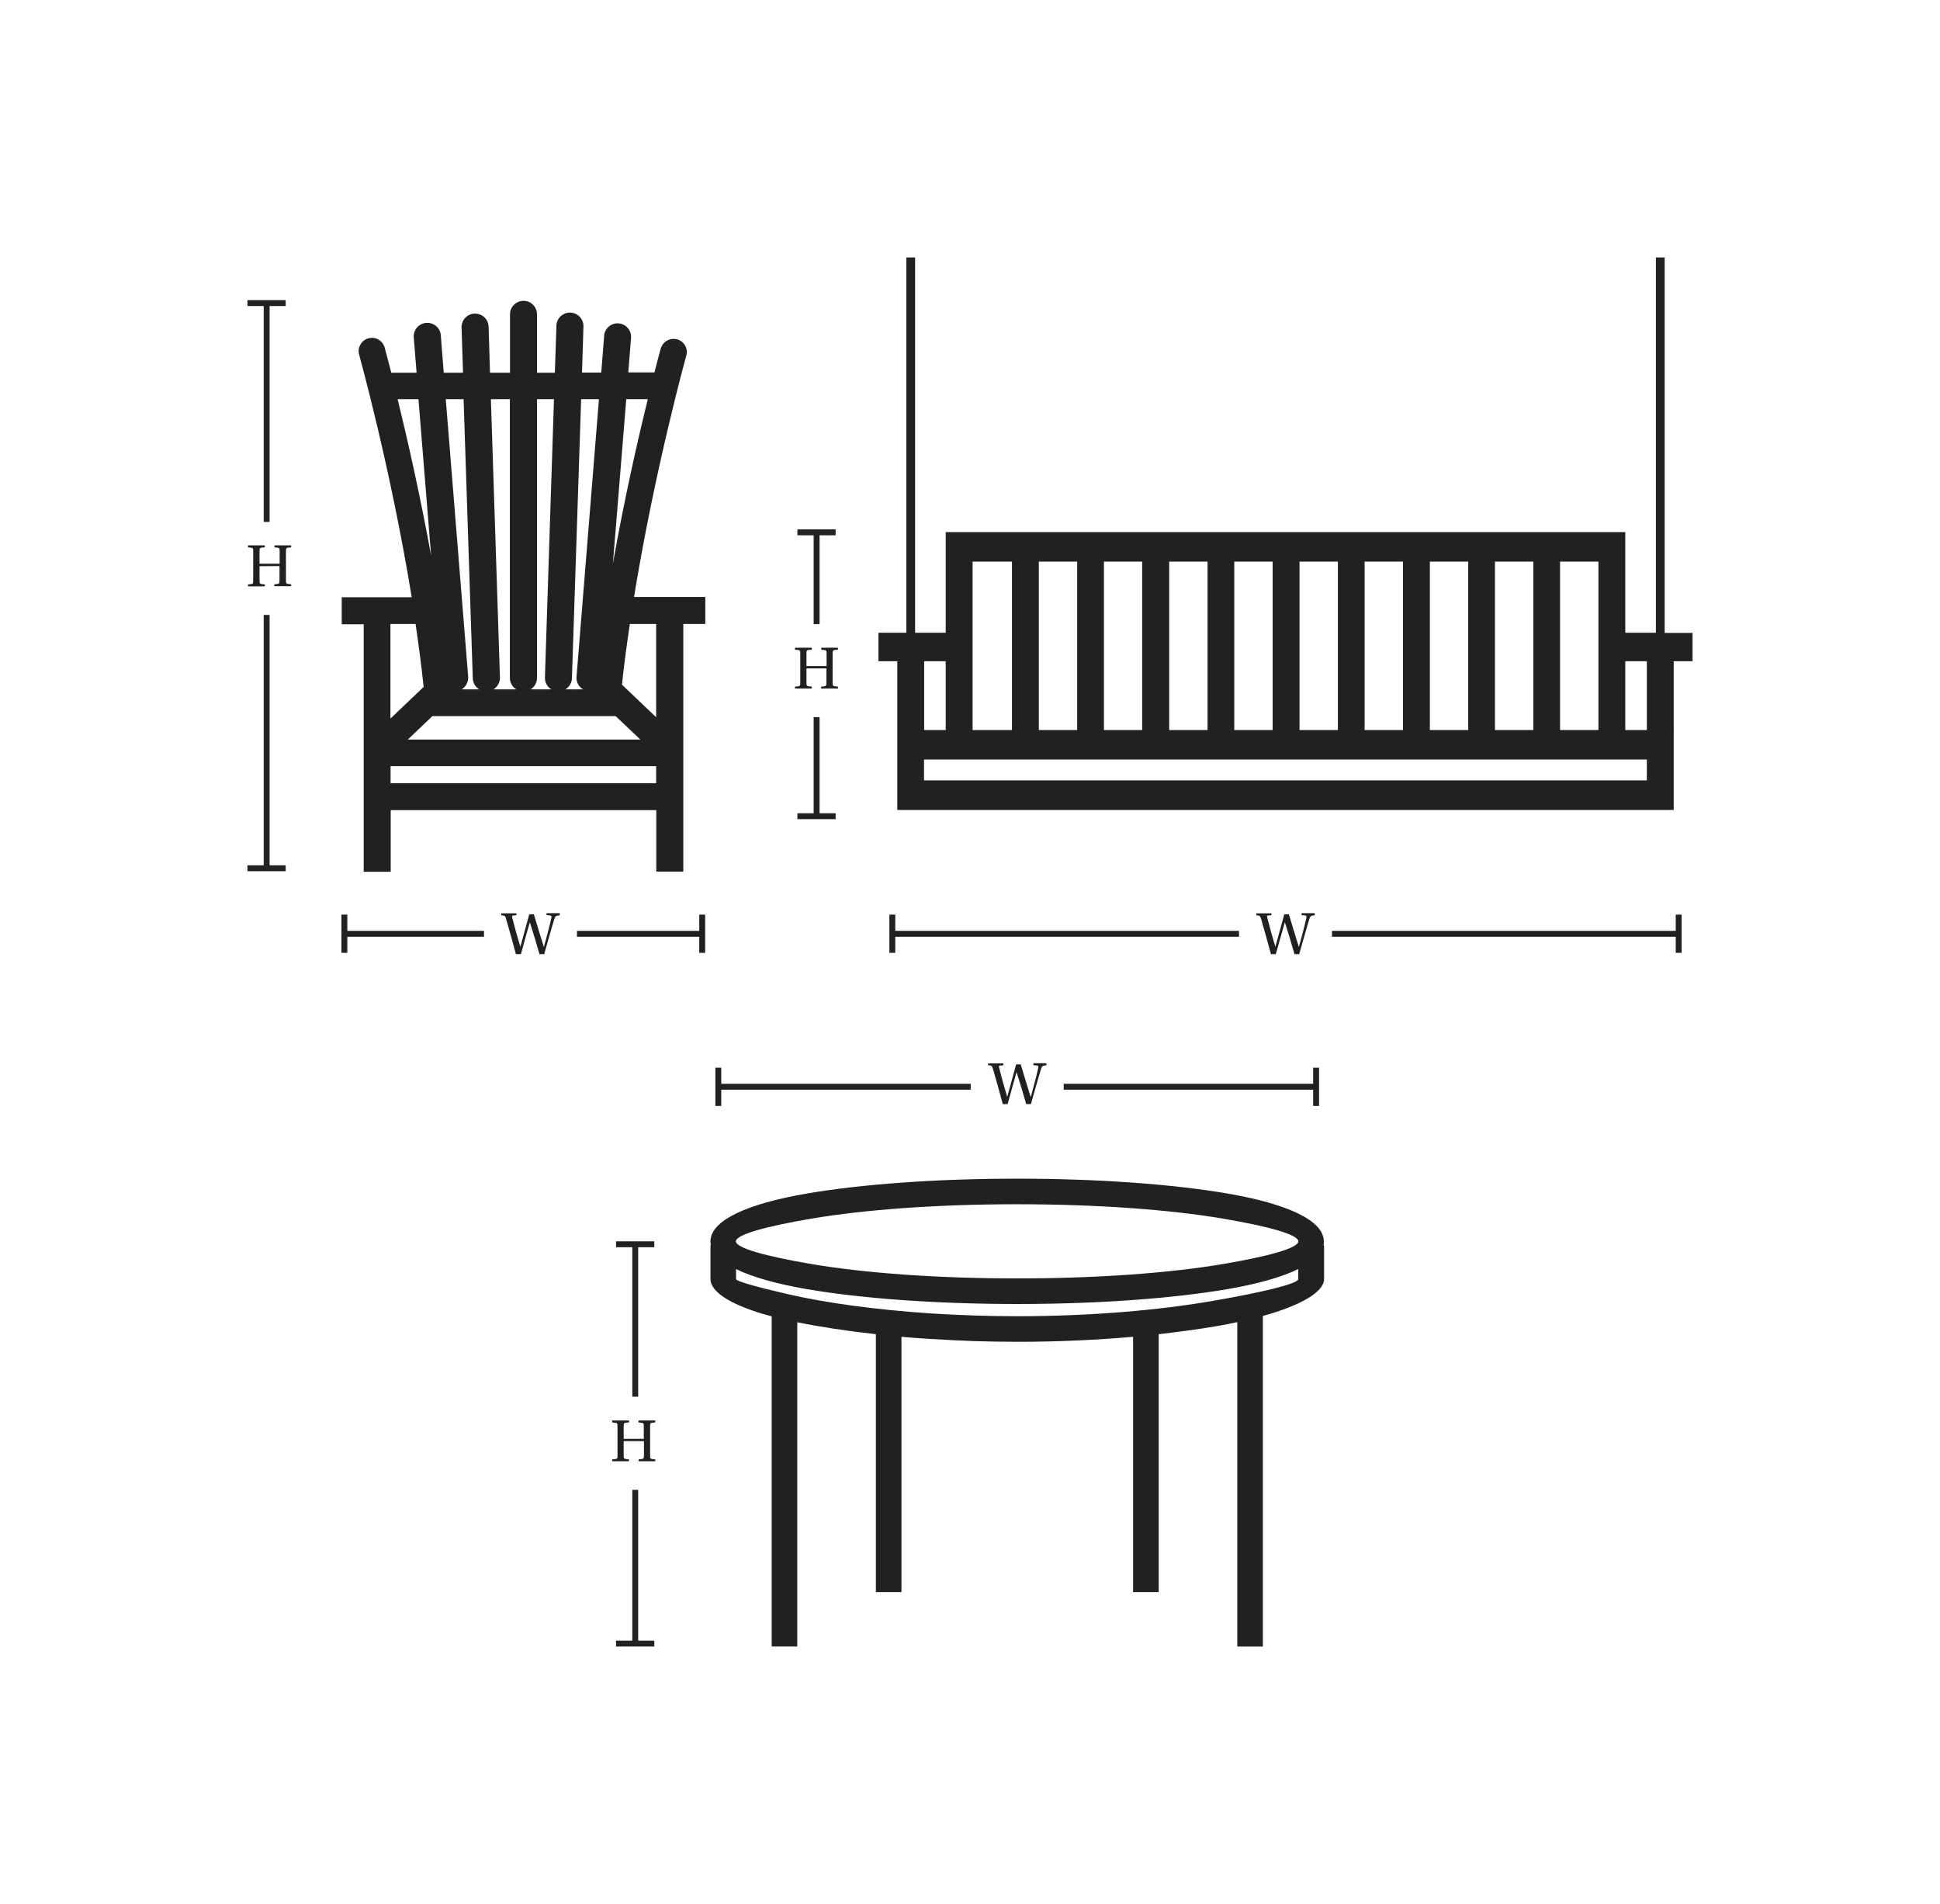 <?xml version="1.0" encoding="utf-8"?>
<!-- Generator: Adobe Illustrator 26.0.2, SVG Export Plug-In . SVG Version: 6.00 Build 0)  -->
<svg version="1.1" id="Layer_1" xmlns="http://www.w3.org/2000/svg" xmlns:xlink="http://www.w3.org/1999/xlink" x="0px" y="0px"
	 viewBox="0 0 1350 1324.7" style="enable-background:new 0 0 1350 1324.7;" xml:space="preserve">
<style type="text/css">
	.st0{fill:#212121;}
	.st1{fill:#231F20;}
</style>
<g>
	<path class="st0" d="M490.7,415.3h-49.5c14.7-90.1,36.6-168.7,36.7-169.2c0.6-5.1-3-9.7-8.1-10.3c-4.5-0.5-8.7,2.3-10,6.6
		c0,0.1-1.7,6.1-4.4,16.7h-18.2l1.9-23.7c0.6-5.2-3.2-9.8-8.3-10.4c-5.2-0.6-9.8,3.2-10.4,8.3c0,0.2,0,0.4,0,0.6l-2,25.3h-13.4
		l1-31.7c0.3-5.2-3.6-9.7-8.8-10s-9.7,3.6-10,8.8c0,0.2,0,0.4,0,0.6l-1.1,32.4h-12.4v-40.9c-0.2-5.2-4.5-9.3-9.7-9.1
		c-5,0.2-9,4.2-9.1,9.1v40.9h-13.9l-1-32.3c-0.3-5.2-4.8-9.1-10-8.8c-5,0.3-8.8,4.4-8.8,9.4l1,31.7h-13.4l-2-25.3
		c0-5.2-4.2-9.4-9.5-9.4c-5.2,0-9.4,4.2-9.4,9.5c0,0.5,0,1,0.1,1.5l1.9,23.7h-17.6c-2.8-10.8-4.5-17-4.5-17.1
		c-1.2-5-6.1-8.1-11.1-6.9c-4.8,1.1-7.8,5.8-7,10.6c0.1,0.5,22.1,79.3,36.8,169.6h-48.7v18.8h15.3v172.2h18.8v-42.9h184.8v42.8h18.8
		V434.1h15.3V415.3z M300.9,498.2h127.5l17.2,16.3H283.8L300.9,498.2z M450.8,277.7c-6.8,27.5-16.2,68.7-24.3,114.4l9.3-114.4H450.8
		z M416.8,277.7l-15.6,193.1c-0.3,3.5,1.4,6.9,4.5,8.8h-12.2c2.7-1.7,4.4-4.6,4.5-7.7l6.4-194.2L416.8,277.7z M385.5,277.7
		l-6.3,193.6c-0.1,3.4,1.6,6.6,4.5,8.3h-14.5c2.8-1.7,4.5-4.7,4.5-8V277.7H385.5z M354.8,277.7v193.9c0,3.3,1.7,6.3,4.5,8h-15.9
		c2.9-1.8,4.6-5,4.5-8.3l-6.3-193.6L354.8,277.7z M322.6,277.7l6.4,194.2c0.1,3.2,1.8,6.1,4.5,7.7h-12.2c3-1.9,4.7-5.3,4.5-8.8
		l-15.6-193.1H322.6z M291.2,277.7l8.8,108.8c-7.9-43.3-16.8-82.3-23.3-108.8L291.2,277.7z M289.2,434.1c2.1,14.5,4.1,29.2,5.6,43.8
		l-23.1,22v-65.8H289.2z M271.8,544.9V533h184.8v11.9H271.8z M456.5,498.9l-23.7-22.6c1.5-14.1,3.4-28.2,5.5-42.2h18.3V498.9z"/>
	<rect x="237.6" y="636.3" class="st0" width="4.1" height="26.6"/>
	<rect x="486.6" y="636.3" class="st0" width="4.1" height="26.6"/>
	<rect x="172.2" y="208.8" class="st0" width="26.6" height="4.1"/>
	<rect x="172.2" y="602" class="st0" width="26.6" height="4.1"/>
	<path class="st0" d="M1177.8,440.3h-19.4V179.1h-6.1v261.1H1131v-70H658.1v70h-21.3V179.1h-6.1v261.1h-19.4V460h13.1v103.5h540.3
		V460h13.1L1177.8,440.3z M1085.6,505.7v-115h26.7v117.2h-26.7V505.7z M1040.3,505.7v-115h26.7v117.2h-26.7V505.7z M995,505.7v-115
		h26.7v117.2H995V505.7z M949.6,505.7v-115h26.7v117.2h-26.7V505.7z M904.3,505.7v-115h26.7v117.2h-26.7V505.7z M858.9,505.7v-115
		h26.7v117.2h-26.7V505.7z M813.6,505.7v-115h26.7v117.2h-26.7V505.7z M768.2,505.7v-115h26.6v117.2h-26.6L768.2,505.7z
		 M722.9,505.7v-115h26.7v117.2h-26.7L722.9,505.7z M676.8,505.7v-115h27.4v117.2h-27.4L676.8,505.7z M658.1,460v47.9h-15V460
		L658.1,460z M1146,530.6v12.3H643v-14.5h503V530.6z M1146,505.7v2.2h-15V460h15V505.7z"/>
	<rect x="618.9" y="636.3" class="st0" width="4.1" height="26.6"/>
	<rect x="1166.1" y="636.3" class="st0" width="4.1" height="26.6"/>
	<rect x="554.9" y="368.3" class="st0" width="26.6" height="4.1"/>
	<rect x="554.9" y="565.8" class="st0" width="26.6" height="4.1"/>
	<path class="st0" d="M921.2,863.6c0-14.6-25.7-26.2-67.3-33.3c-37.5-6.4-89.2-10.3-146.1-10.3s-108.5,3.9-146.1,10.3
		c-41.6,7.1-67.3,18.7-67.3,33.3c0,1,0.1,1.9,0.3,2.8h-0.3v23.4c0,9.5,15.7,18.9,42.6,26v229.7h17.8V919.9c15.7,3.2,34.1,6,54.7,8.3
		v179.4h17.8V930c6.5,0.6,13.2,1.1,20,1.5c9.5,0.6,19.6,1.1,30.2,1.5c10.5,0.3,20.7,0.5,30.4,0.5c28.6,0,55.8-1.3,80.6-3.5v177.6
		h17.8V928.2c14.1-1.6,27.2-3.4,39.2-5.4c5.4-0.9,10.6-1.9,15.5-3v225.7h17.8v-230c26.8-7.4,42.6-16.8,42.6-25.7v-23.4H921
		C921.2,865.5,921.3,864.5,921.2,863.6z M564.7,847.8c36.5-6.2,87.1-10,143.1-10s106.7,3.8,143.2,10c32.4,5.5,52.5,11.2,52.5,15.8
		s-20,10.3-52.5,15.8c-36.5,6.2-87.1,10-143.2,10s-106.6-3.8-143.2-10c-32.4-5.5-52.5-11.2-52.5-15.8S532.3,853.3,564.7,847.8z
		 M842.4,905.3c-35.7,6.1-82.8,10.4-134.6,10.4c-10.8,0-20.7-0.2-29.8-0.5c-9.9-0.3-19.8-0.8-29.6-1.4c-39.7-2.6-74.1-7.5-99.1-13.2
		c-23.2-5.3-37.1-9.3-37.1-10.7v-7c11.6,5.7,28.6,10.4,49.5,14c37.5,6.4,89.2,10.3,146.1,10.3s108.6-3.9,146.1-10.3
		c21-3.6,37.9-8.3,49.5-14v7C903.5,892.9,879.9,898.9,842.4,905.3z"/>
	<rect x="497.8" y="742.8" class="st0" width="4.1" height="26.6"/>
	<rect x="913.8" y="742.8" class="st0" width="4.1" height="26.6"/>
	<rect x="428.7" y="863.6" class="st0" width="26.6" height="4.1"/>
	<rect x="428.7" y="1141.4" class="st0" width="26.6" height="4.1"/>
	<g>
		<rect x="183.5" y="210.9" class="st0" width="4.1" height="152.2"/>
		<rect x="183.5" y="427.8" class="st0" width="4.1" height="176.2"/>
	</g>
	<path class="st1" d="M180.6,393.9v10c0,2.3,0.1,2.4,3.7,2.7v1.3h-11.7v-1.3c3.6-0.3,3.6-0.3,3.6-2.7v-20.5c0-2.3-0.1-2.3-3.6-2.6
		v-1.4h11.7v1.4c-3.6,0.2-3.7,0.3-3.7,2.6v8.8h14v-8.8c0-2.3-0.1-2.3-3.6-2.6v-1.4h11.6v1.4c-3.5,0.2-3.6,0.3-3.6,2.6v20.4
		c0,2.3,0.1,2.4,3.6,2.7v1.3h-11.7v-1.3c3.6-0.3,3.6-0.3,3.6-2.7v-10L180.6,393.9z"/>
	<g>
		<rect x="566.2" y="370.4" class="st0" width="4.1" height="63.8"/>
		<rect x="566.2" y="498.9" class="st0" width="4.1" height="69"/>
	</g>
	<path class="st1" d="M561.2,465v10c0,2.3,0.1,2.4,3.7,2.7v1.3h-11.7v-1.3c3.6-0.3,3.7-0.3,3.7-2.7v-20.4c0-2.3-0.1-2.3-3.7-2.6
		v-1.4h11.7v1.4c-3.6,0.2-3.7,0.3-3.7,2.6v8.8h14v-8.8c0-2.3-0.1-2.3-3.7-2.6v-1.4h11.6v1.4c-3.5,0.2-3.7,0.3-3.7,2.6V475
		c0,2.3,0.1,2.4,3.7,2.7v1.3h-11.7v-1.3c3.6-0.3,3.7-0.3,3.7-2.7v-10L561.2,465z"/>
	<g>
		<rect x="440" y="865.6" class="st0" width="4.1" height="106.1"/>
		<rect x="440" y="1036.5" class="st0" width="4.1" height="107"/>
	</g>
	<path class="st1" d="M434,1002.6v10c0,2.3,0.1,2.4,3.7,2.7v1.3H426v-1.3c3.6-0.3,3.7-0.3,3.7-2.7v-20.4c0-2.3-0.1-2.3-3.7-2.6v-1.4
		h11.7v1.4c-3.6,0.2-3.7,0.3-3.7,2.6v8.8h14v-8.8c0-2.3-0.1-2.3-3.7-2.6v-1.4H456v1.4c-3.5,0.2-3.6,0.3-3.6,2.6v20.4
		c0,2.3,0.1,2.4,3.6,2.7v1.3h-11.6v-1.3c3.6-0.3,3.7-0.3,3.7-2.7v-10H434z"/>
	<g>
		<rect x="239.7" y="647.6" class="st0" width="97.1" height="4.1"/>
		<rect x="401.5" y="647.6" class="st0" width="87.1" height="4.1"/>
	</g>
	<path class="st1" d="M389.5,635.5v1.3c-2.5,0.2-3.1,0.4-3.8,2.7c-2.2,7.1-4.8,16.7-7,24.3h-3.3c-2-7.2-4.3-14.6-6.7-22.2l0,0
		c-1.7,5.6-4.5,16.1-6.2,22.2H359c-2.2-8.2-4.4-16.2-6.8-24.4c-0.6-2.3-1-2.5-3.4-2.6v-1.4h10.6v1.3l-2.1,0.2
		c-1,0.1-1.2,0.3-0.8,1.7c1.6,6.3,3.5,13.2,5.6,20.1l0,0c2-7.4,4.4-16.2,6.2-22.6h3.2c2.2,7.4,4.6,15.2,6.9,22.6h0.1
		c1.6-5.7,3.9-14.3,5.2-20.2c0.2-0.9,0.1-1.5-0.9-1.6l-2.5-0.3v-1.3H389.5z"/>
	<g>
		<rect x="926.9" y="647.6" class="st0" width="241.2" height="4.1"/>
		<rect x="621" y="647.6" class="st0" width="241.2" height="4.1"/>
	</g>
	<path class="st1" d="M914.9,635.5v1.3c-2.5,0.2-3.1,0.4-3.8,2.7c-2.2,7.1-4.8,16.7-7,24.3h-3.3c-2-7.2-4.3-14.6-6.7-22.2l0,0
		c-1.7,5.6-4.5,16.1-6.3,22.2h-3.4c-2.2-8.2-4.4-16.2-6.8-24.4c-0.7-2.3-1-2.5-3.4-2.6v-1.4h10.6v1.3l-2.1,0.2
		c-1,0.1-1.2,0.3-0.8,1.7c1.6,6.3,3.5,13.2,5.6,20.1l0,0c2.1-7.4,4.4-16.2,6.2-22.6h3.2c2.2,7.4,4.6,15.2,6.9,22.6h0.1
		c1.6-5.7,3.9-14.3,5.2-20.2c0.2-0.9,0.1-1.5-0.9-1.6l-2.5-0.3v-1.3H914.9z"/>
	<g>
		<rect x="499.8" y="754" class="st0" width="175.7" height="4.1"/>
		<rect x="740.2" y="754" class="st0" width="175.7" height="4.1"/>
	</g>
	<path class="st1" d="M728.2,739.8v1.3c-2.5,0.2-3.1,0.4-3.8,2.7c-2.2,7.1-4.8,16.7-7,24.3h-3.3c-2-7.2-4.3-14.6-6.7-22.2l0,0
		c-1.7,5.6-4.5,16.1-6.2,22.2h-3.4c-2.2-8.2-4.4-16.2-6.8-24.4c-0.7-2.3-1-2.5-3.4-2.6v-1.3h10.6v1.3l-2.1,0.2
		c-1,0.1-1.2,0.3-0.8,1.7c1.6,6.3,3.5,13.2,5.6,20.1l0,0c2-7.4,4.4-16.2,6.2-22.6h3.2c2.2,7.4,4.6,15.2,6.9,22.6h0.1
		c1.6-5.6,3.9-14.3,5.2-20.2c0.2-0.9,0.1-1.5-0.9-1.6l-2.5-0.3v-1.3H728.2z"/>
</g>
</svg>
